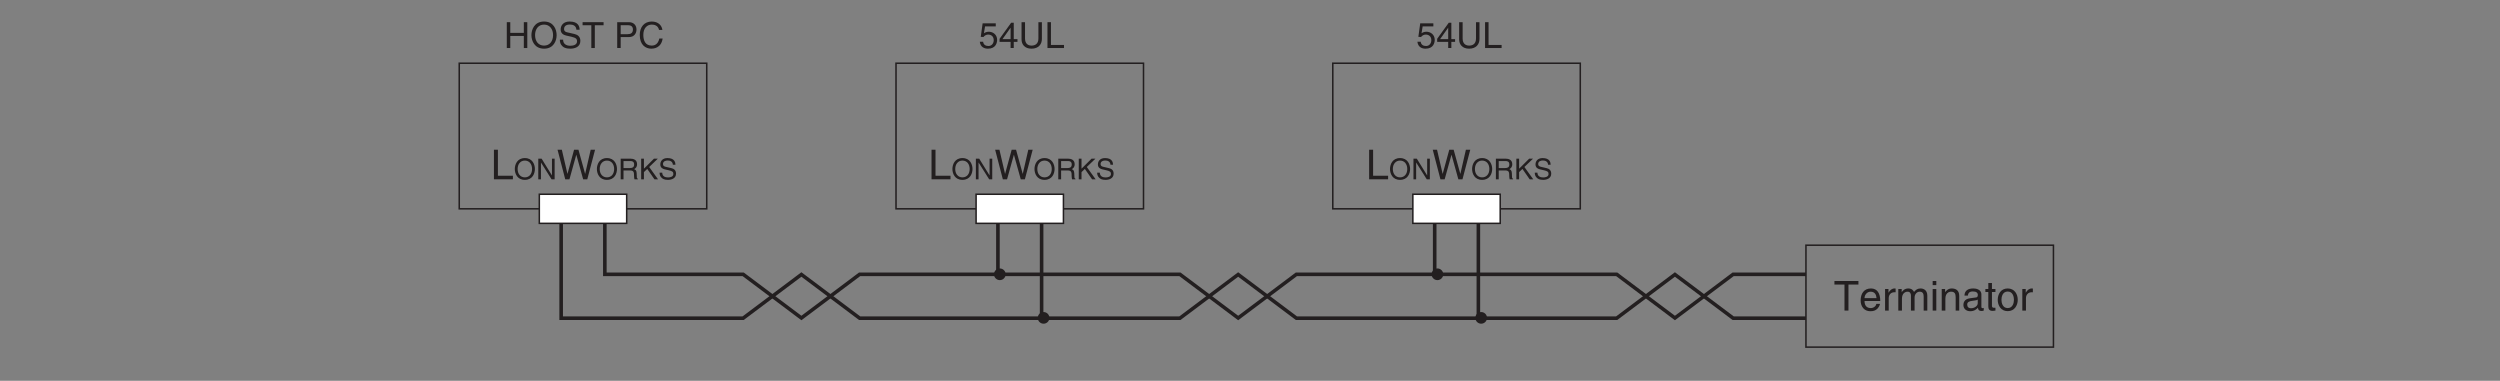 <?xml version="1.0" encoding="UTF-8"?>
<svg xmlns="http://www.w3.org/2000/svg" xmlns:xlink="http://www.w3.org/1999/xlink" width="481.89pt" height="73.4pt" viewBox="0 0 481.89 73.4" version="1.2">
<rect x="0" y="0" width="481.89" height="73.4" fill="#808080" stroke="none"/>
<defs>
<g>
<symbol overflow="visible" id="glyph0-0">
<path style="stroke:none;" d="M 0 0 L 3.469 0 L 3.469 -4.859 L 0 -4.859 Z M 1.734 -2.734 L 0.562 -4.516 L 2.906 -4.516 Z M 1.938 -2.422 L 3.125 -4.203 L 3.125 -0.656 Z M 0.562 -0.344 L 1.734 -2.109 L 2.906 -0.344 Z M 0.344 -4.203 L 1.531 -2.422 L 0.344 -0.656 Z M 0.344 -4.203 "/>
</symbol>
<symbol overflow="visible" id="glyph0-1">
<path style="stroke:none;" d="M 3.812 -2.922 L 1.203 -2.922 L 1.203 -4.984 L 0.531 -4.984 L 0.531 0 L 1.203 0 L 1.203 -2.328 L 3.812 -2.328 L 3.812 0 L 4.484 0 L 4.484 -4.984 L 3.812 -4.984 Z M 3.812 -2.922 "/>
</symbol>
<symbol overflow="visible" id="glyph0-2">
<path style="stroke:none;" d="M 4.438 -2.484 C 4.438 -1.312 3.781 -0.469 2.703 -0.469 C 1.609 -0.469 0.969 -1.312 0.969 -2.484 C 0.969 -3.656 1.609 -4.516 2.703 -4.516 C 3.781 -4.516 4.438 -3.656 4.438 -2.484 Z M 5.125 -2.484 C 5.125 -3.562 4.562 -5.109 2.703 -5.109 C 0.844 -5.109 0.266 -3.562 0.266 -2.484 C 0.266 -1.422 0.844 0.125 2.703 0.125 C 4.562 0.125 5.125 -1.422 5.125 -2.484 Z M 5.125 -2.484 "/>
</symbol>
<symbol overflow="visible" id="glyph0-3">
<path style="stroke:none;" d="M 4.156 -3.531 C 4.141 -4.078 3.969 -5.109 2.219 -5.109 C 1.016 -5.109 0.5 -4.344 0.5 -3.578 C 0.5 -2.703 1.234 -2.484 1.562 -2.406 L 2.594 -2.172 C 3.406 -1.969 3.656 -1.797 3.656 -1.281 C 3.656 -0.562 2.828 -0.438 2.344 -0.438 C 1.703 -0.438 0.969 -0.703 0.969 -1.609 L 0.344 -1.609 C 0.344 -1.141 0.422 -0.734 0.844 -0.344 C 1.062 -0.141 1.422 0.125 2.359 0.125 C 3.203 0.125 4.297 -0.188 4.297 -1.375 C 4.297 -2.172 3.812 -2.547 3.172 -2.703 L 1.75 -3.031 C 1.453 -3.094 1.156 -3.234 1.156 -3.656 C 1.156 -4.422 1.875 -4.531 2.297 -4.531 C 2.859 -4.531 3.5 -4.297 3.531 -3.531 Z M 4.156 -3.531 "/>
</symbol>
<symbol overflow="visible" id="glyph0-4">
<path style="stroke:none;" d="M 0.094 -4.391 L 1.781 -4.391 L 1.781 0 L 2.453 0 L 2.453 -4.391 L 4.141 -4.391 L 4.141 -4.984 L 0.094 -4.984 Z M 0.094 -4.391 "/>
</symbol>
<symbol overflow="visible" id="glyph0-5">
<path style="stroke:none;" d=""/>
</symbol>
<symbol overflow="visible" id="glyph0-6">
<path style="stroke:none;" d="M 1.266 -4.406 L 2.641 -4.406 C 3.188 -4.406 3.625 -4.203 3.625 -3.578 C 3.625 -2.906 3.219 -2.672 2.609 -2.672 L 1.266 -2.672 Z M 1.266 -2.109 L 2.844 -2.109 C 3.922 -2.109 4.312 -2.891 4.312 -3.578 C 4.312 -4.391 3.766 -4.984 2.844 -4.984 L 0.594 -4.984 L 0.594 0 L 1.266 0 Z M 1.266 -2.109 "/>
</symbol>
<symbol overflow="visible" id="glyph0-7">
<path style="stroke:none;" d="M 4.672 -3.484 C 4.578 -4.312 3.906 -5.109 2.625 -5.109 C 1.172 -5.109 0.312 -4.047 0.312 -2.516 C 0.312 -0.609 1.422 0.125 2.547 0.125 C 2.922 0.125 4.453 0.047 4.719 -1.828 L 4.078 -1.828 C 3.844 -0.672 3.094 -0.469 2.656 -0.469 C 1.422 -0.469 1 -1.359 1 -2.547 C 1 -3.844 1.734 -4.516 2.625 -4.516 C 3.109 -4.516 3.844 -4.359 4.031 -3.484 Z M 4.672 -3.484 "/>
</symbol>
<symbol overflow="visible" id="glyph0-8">
<path style="stroke:none;" d="M 1.234 -4.172 L 3.297 -4.172 L 3.297 -4.766 L 0.766 -4.766 L 0.406 -2.156 L 0.922 -2.125 C 1.156 -2.422 1.484 -2.594 1.828 -2.594 C 2.438 -2.594 2.906 -2.219 2.906 -1.516 C 2.906 -0.906 2.516 -0.391 1.891 -0.391 C 1.344 -0.391 0.922 -0.641 0.859 -1.219 L 0.219 -1.219 C 0.344 -0.125 1.156 0.125 1.797 0.125 C 3.328 0.125 3.562 -1.047 3.562 -1.578 C 3.562 -2.594 2.75 -3.141 1.969 -3.141 C 1.531 -3.141 1.234 -3 1.016 -2.844 Z M 1.234 -4.172 "/>
</symbol>
<symbol overflow="visible" id="glyph0-9">
<path style="stroke:none;" d="M 3.625 -1.188 L 3.625 -1.719 L 2.906 -1.719 L 2.906 -4.875 L 2.406 -4.875 L 0.172 -1.781 L 0.172 -1.188 L 2.297 -1.188 L 2.297 0 L 2.906 0 L 2.906 -1.188 Z M 2.297 -3.922 L 2.297 -1.719 L 0.734 -1.719 Z M 2.297 -3.922 "/>
</symbol>
<symbol overflow="visible" id="glyph0-10">
<path style="stroke:none;" d="M 3.797 -4.984 L 3.797 -1.828 C 3.797 -0.75 3.094 -0.469 2.484 -0.469 C 1.875 -0.469 1.219 -0.766 1.219 -1.844 L 1.219 -4.984 L 0.547 -4.984 L 0.547 -1.656 C 0.547 -0.734 1.125 0.125 2.469 0.125 C 3.828 0.125 4.469 -0.734 4.469 -1.75 L 4.469 -4.984 Z M 3.797 -4.984 "/>
</symbol>
<symbol overflow="visible" id="glyph0-11">
<path style="stroke:none;" d="M 1.203 -4.984 L 0.531 -4.984 L 0.531 0 L 3.719 0 L 3.719 -0.594 L 1.203 -0.594 Z M 1.203 -4.984 "/>
</symbol>
<symbol overflow="visible" id="glyph1-0">
<path style="stroke:none;" d="M 0 0 L 3.969 0 L 3.969 -5.562 L 0 -5.562 Z M 1.984 -3.141 L 0.641 -5.156 L 3.328 -5.156 Z M 2.219 -2.781 L 3.578 -4.797 L 3.578 -0.75 Z M 0.641 -0.391 L 1.984 -2.422 L 3.328 -0.391 Z M 0.391 -4.797 L 1.75 -2.781 L 0.391 -0.75 Z M 0.391 -4.797 "/>
</symbol>
<symbol overflow="visible" id="glyph1-1">
<path style="stroke:none;" d="M 1.375 -5.703 L 0.609 -5.703 L 0.609 0 L 4.266 0 L 4.266 -0.688 L 1.375 -0.688 Z M 1.375 -5.703 "/>
</symbol>
<symbol overflow="visible" id="glyph1-2">
<path style="stroke:none;" d="M 3.734 -4.719 L 3.75 -4.719 L 5.062 0 L 5.859 0 L 7.359 -5.703 L 6.516 -5.703 L 5.453 -1.062 L 5.438 -1.062 L 4.156 -5.703 L 3.312 -5.703 L 2.047 -1.062 L 2.031 -1.062 L 0.953 -5.703 L 0.125 -5.703 L 1.609 0 L 2.422 0 Z M 3.734 -4.719 "/>
</symbol>
<symbol overflow="visible" id="glyph1-3">
<path style="stroke:none;" d="M 0.109 -5.016 L 2.047 -5.016 L 2.047 0 L 2.812 0 L 2.812 -5.016 L 4.734 -5.016 L 4.734 -5.703 L 0.109 -5.703 Z M 0.109 -5.016 "/>
</symbol>
<symbol overflow="visible" id="glyph1-4">
<path style="stroke:none;" d="M 3.344 -1.297 C 3.312 -0.984 2.922 -0.484 2.266 -0.484 C 1.469 -0.484 1.062 -0.984 1.062 -1.844 L 4.094 -1.844 C 4.094 -3.312 3.516 -4.266 2.312 -4.266 C 0.938 -4.266 0.312 -3.25 0.312 -1.953 C 0.312 -0.766 1.016 0.125 2.172 0.125 C 2.844 0.125 3.109 -0.047 3.297 -0.172 C 3.828 -0.516 4.016 -1.109 4.047 -1.297 Z M 1.062 -2.406 C 1.062 -3.047 1.578 -3.641 2.219 -3.641 C 3.062 -3.641 3.328 -3.047 3.375 -2.406 Z M 1.062 -2.406 "/>
</symbol>
<symbol overflow="visible" id="glyph1-5">
<path style="stroke:none;" d="M 1.312 -2.406 C 1.312 -3.016 1.719 -3.531 2.375 -3.531 L 2.641 -3.531 L 2.641 -4.25 C 2.578 -4.266 2.547 -4.266 2.453 -4.266 C 1.922 -4.266 1.562 -3.938 1.281 -3.453 L 1.266 -3.453 L 1.266 -4.156 L 0.609 -4.156 L 0.609 0 L 1.312 0 Z M 1.312 -2.406 "/>
</symbol>
<symbol overflow="visible" id="glyph1-6">
<path style="stroke:none;" d="M 0.516 0 L 1.219 0 L 1.219 -2.266 C 1.219 -3.391 1.906 -3.641 2.312 -3.641 C 2.828 -3.641 2.953 -3.219 2.953 -2.875 L 2.953 0 L 3.656 0 L 3.656 -2.531 C 3.656 -3.094 4.047 -3.641 4.641 -3.641 C 5.234 -3.641 5.406 -3.25 5.406 -2.688 L 5.406 0 L 6.109 0 L 6.109 -2.875 C 6.109 -4.047 5.266 -4.266 4.812 -4.266 C 4.172 -4.266 3.891 -3.984 3.547 -3.594 C 3.422 -3.812 3.188 -4.266 2.438 -4.266 C 1.703 -4.266 1.344 -3.781 1.188 -3.562 L 1.172 -3.562 L 1.172 -4.156 L 0.516 -4.156 Z M 0.516 0 "/>
</symbol>
<symbol overflow="visible" id="glyph1-7">
<path style="stroke:none;" d="M 1.234 -4.156 L 0.531 -4.156 L 0.531 0 L 1.234 0 Z M 1.234 -4.906 L 1.234 -5.703 L 0.531 -5.703 L 0.531 -4.906 Z M 1.234 -4.906 "/>
</symbol>
<symbol overflow="visible" id="glyph1-8">
<path style="stroke:none;" d="M 3.891 -2.828 C 3.891 -4.016 3.094 -4.266 2.438 -4.266 C 1.734 -4.266 1.344 -3.781 1.188 -3.562 L 1.172 -3.562 L 1.172 -4.156 L 0.516 -4.156 L 0.516 0 L 1.219 0 L 1.219 -2.266 C 1.219 -3.391 1.906 -3.641 2.312 -3.641 C 3 -3.641 3.203 -3.281 3.203 -2.562 L 3.203 0 L 3.891 0 Z M 3.891 -2.828 "/>
</symbol>
<symbol overflow="visible" id="glyph1-9">
<path style="stroke:none;" d="M 1.141 -2.891 C 1.188 -3.203 1.297 -3.688 2.094 -3.688 C 2.75 -3.688 3.062 -3.453 3.062 -3.016 C 3.062 -2.609 2.859 -2.547 2.703 -2.531 L 1.547 -2.375 C 0.391 -2.234 0.281 -1.422 0.281 -1.078 C 0.281 -0.359 0.828 0.125 1.594 0.125 C 2.391 0.125 2.812 -0.266 3.094 -0.562 C 3.109 -0.234 3.203 0.078 3.828 0.078 C 3.984 0.078 4.094 0.031 4.203 0 L 4.203 -0.516 C 4.125 -0.484 4.047 -0.469 3.984 -0.469 C 3.828 -0.469 3.75 -0.547 3.75 -0.719 L 3.75 -3.109 C 3.75 -4.172 2.547 -4.266 2.203 -4.266 C 1.188 -4.266 0.531 -3.875 0.484 -2.891 Z M 3.047 -1.438 C 3.047 -0.875 2.406 -0.453 1.766 -0.453 C 1.234 -0.453 1.016 -0.734 1.016 -1.188 C 1.016 -1.703 1.562 -1.812 1.891 -1.859 C 2.766 -1.969 2.938 -2.031 3.047 -2.125 Z M 3.047 -1.438 "/>
</symbol>
<symbol overflow="visible" id="glyph1-10">
<path style="stroke:none;" d="M 2.047 -3.578 L 2.047 -4.156 L 1.375 -4.156 L 1.375 -5.312 L 0.672 -5.312 L 0.672 -4.156 L 0.109 -4.156 L 0.109 -3.578 L 0.672 -3.578 L 0.672 -0.828 C 0.672 -0.328 0.828 0.062 1.516 0.062 C 1.594 0.062 1.781 0.031 2.047 0 L 2.047 -0.547 L 1.797 -0.547 C 1.656 -0.547 1.375 -0.547 1.375 -0.875 L 1.375 -3.578 Z M 2.047 -3.578 "/>
</symbol>
<symbol overflow="visible" id="glyph1-11">
<path style="stroke:none;" d="M 0.281 -2.078 C 0.281 -1.016 0.875 0.109 2.203 0.109 C 3.531 0.109 4.141 -1.016 4.141 -2.078 C 4.141 -3.156 3.531 -4.266 2.203 -4.266 C 0.875 -4.266 0.281 -3.156 0.281 -2.078 Z M 1 -2.078 C 1 -2.641 1.203 -3.672 2.203 -3.672 C 3.203 -3.672 3.406 -2.641 3.406 -2.078 C 3.406 -1.531 3.203 -0.484 2.203 -0.484 C 1.203 -0.484 1 -1.531 1 -2.078 Z M 1 -2.078 "/>
</symbol>
<symbol overflow="visible" id="glyph2-0">
<path style="stroke:none;" d="M 0 0 L 2.766 0 L 2.766 -3.875 L 0 -3.875 Z M 1.391 -2.188 L 0.438 -3.609 L 2.328 -3.609 Z M 1.547 -1.938 L 2.5 -3.359 L 2.5 -0.531 Z M 0.438 -0.281 L 1.391 -1.688 L 2.328 -0.281 Z M 0.281 -3.359 L 1.219 -1.938 L 0.281 -0.531 Z M 0.281 -3.359 "/>
</symbol>
<symbol overflow="visible" id="glyph2-1">
<path style="stroke:none;" d="M 3.547 -1.984 C 3.547 -1.047 3.016 -0.375 2.156 -0.375 C 1.297 -0.375 0.766 -1.047 0.766 -1.984 C 0.766 -2.922 1.297 -3.609 2.156 -3.609 C 3.016 -3.609 3.547 -2.922 3.547 -1.984 Z M 4.094 -1.984 C 4.094 -2.844 3.641 -4.094 2.156 -4.094 C 0.672 -4.094 0.219 -2.844 0.219 -1.984 C 0.219 -1.125 0.672 0.109 2.156 0.109 C 3.641 0.109 4.094 -1.125 4.094 -1.984 Z M 4.094 -1.984 "/>
</symbol>
<symbol overflow="visible" id="glyph2-2">
<path style="stroke:none;" d="M 3.062 -0.766 L 3.047 -0.766 L 1.062 -3.984 L 0.422 -3.984 L 0.422 0 L 0.938 0 L 0.938 -3.219 L 0.953 -3.219 L 2.984 0 L 3.578 0 L 3.578 -3.984 L 3.062 -3.984 Z M 3.062 -0.766 "/>
</symbol>
<symbol overflow="visible" id="glyph2-3">
<path style="stroke:none;" d="M 1.031 -1.703 L 2.328 -1.703 C 2.969 -1.703 3.047 -1.328 3.047 -1 C 3.047 -0.844 3.062 -0.25 3.141 0 L 3.797 0 L 3.797 -0.094 C 3.625 -0.188 3.594 -0.266 3.594 -0.484 L 3.562 -1.203 C 3.531 -1.766 3.312 -1.859 3.078 -1.953 C 3.344 -2.109 3.641 -2.328 3.641 -2.906 C 3.641 -3.75 2.984 -3.984 2.328 -3.984 L 0.484 -3.984 L 0.484 0 L 1.031 0 Z M 1.031 -3.516 L 2.375 -3.516 C 2.641 -3.516 3.078 -3.469 3.078 -2.859 C 3.078 -2.266 2.672 -2.172 2.281 -2.172 L 1.031 -2.172 Z M 1.031 -3.516 "/>
</symbol>
<symbol overflow="visible" id="glyph2-4">
<path style="stroke:none;" d="M 0.953 -1.391 L 1.594 -2 L 2.984 0 L 3.672 0 L 1.969 -2.375 L 3.641 -3.984 L 2.891 -3.984 L 0.953 -2.047 L 0.953 -3.984 L 0.422 -3.984 L 0.422 0 L 0.953 0 Z M 0.953 -1.391 "/>
</symbol>
<symbol overflow="visible" id="glyph2-5">
<path style="stroke:none;" d="M 3.328 -2.812 C 3.312 -3.25 3.172 -4.094 1.781 -4.094 C 0.812 -4.094 0.406 -3.484 0.406 -2.859 C 0.406 -2.156 1 -1.984 1.25 -1.922 L 2.062 -1.734 C 2.719 -1.578 2.922 -1.438 2.922 -1.031 C 2.922 -0.453 2.266 -0.359 1.875 -0.359 C 1.359 -0.359 0.781 -0.562 0.781 -1.281 L 0.266 -1.281 C 0.266 -0.922 0.344 -0.578 0.672 -0.281 C 0.859 -0.109 1.141 0.109 1.875 0.109 C 2.562 0.109 3.438 -0.156 3.438 -1.094 C 3.438 -1.734 3.047 -2.047 2.531 -2.156 L 1.391 -2.422 C 1.172 -2.484 0.922 -2.594 0.922 -2.922 C 0.922 -3.531 1.5 -3.625 1.844 -3.625 C 2.281 -3.625 2.797 -3.438 2.828 -2.812 Z M 3.328 -2.812 "/>
</symbol>
</g>
</defs>
<g id="surface1">
<g style="fill:rgb(13.73%,12.16%,12.549%);fill-opacity:1;">
  <use xlink:href="#glyph0-1" x="97.156" y="9.258"/>
  <use xlink:href="#glyph0-2" x="102.169" y="9.258"/>
  <use xlink:href="#glyph0-3" x="107.571" y="9.258"/>
  <use xlink:href="#glyph0-4" x="112.202" y="9.258"/>
  <use xlink:href="#glyph0-5" x="116.445" y="9.258"/>
  <use xlink:href="#glyph0-6" x="118.375" y="9.258"/>
  <use xlink:href="#glyph0-7" x="123.006" y="9.258"/>
</g>
<g style="fill:rgb(13.73%,12.16%,12.549%);fill-opacity:1;">
  <use xlink:href="#glyph1-1" x="94.599" y="34.562"/>
</g>
<g style="fill:rgb(13.73%,12.16%,12.549%);fill-opacity:1;">
  <use xlink:href="#glyph2-1" x="99.011" y="34.562"/>
  <use xlink:href="#glyph2-2" x="103.333" y="34.562"/>
</g>
<g style="fill:rgb(13.73%,12.16%,12.549%);fill-opacity:1;">
  <use xlink:href="#glyph1-2" x="107.343" y="34.562"/>
</g>
<g style="fill:rgb(13.73%,12.16%,12.549%);fill-opacity:1;">
  <use xlink:href="#glyph2-1" x="114.834" y="34.562"/>
  <use xlink:href="#glyph2-3" x="119.156" y="34.562"/>
  <use xlink:href="#glyph2-4" x="123.166" y="34.562"/>
  <use xlink:href="#glyph2-5" x="126.871" y="34.562"/>
</g>
<path style="fill:none;stroke-width:7;stroke-linecap:butt;stroke-linejoin:miter;stroke:rgb(13.73%,12.16%,12.549%);stroke-opacity:1;stroke-miterlimit:4;" d="M 1158.449 300.524 L 1158.449 201.322 L 1427.742 201.322 L 1541.162 116.257 L 1654.542 201.322 L 2278.153 201.322 L 2391.572 116.257 L 2504.953 201.322 L 3128.564 201.322 L 3241.944 116.257 L 3355.324 201.322 L 3497.059 201.322 " transform="matrix(0.099,0,0,-0.099,1.899,72.805)"/>
<path style="fill:none;stroke-width:7;stroke-linecap:butt;stroke-linejoin:miter;stroke:rgb(13.73%,12.16%,12.549%);stroke-opacity:1;stroke-miterlimit:4;" d="M 1073.424 300.17 L 1073.424 115.902 L 1427.742 115.902 L 1541.162 200.967 L 1654.542 115.902 L 2278.153 115.902 L 2391.572 200.967 L 2504.953 115.902 L 3128.564 115.902 L 3241.944 200.967 L 3355.324 115.902 L 3497.059 115.902 " transform="matrix(0.099,0,0,-0.099,1.899,72.805)"/>
<path style="fill:none;stroke-width:3;stroke-linecap:butt;stroke-linejoin:miter;stroke:rgb(13.73%,12.16%,12.549%);stroke-opacity:1;stroke-miterlimit:4;" d="M 874.979 328.84 L 1356.855 328.84 L 1356.855 612.31 L 874.979 612.31 Z M 874.979 328.84 " transform="matrix(0.099,0,0,-0.099,1.899,72.805)"/>
<path style="fill-rule:nonzero;fill:rgb(100%,100%,100%);fill-opacity:1;stroke-width:3;stroke-linecap:butt;stroke-linejoin:miter;stroke:rgb(13.73%,12.16%,12.549%);stroke-opacity:1;stroke-miterlimit:4;" d="M 1030.891 300.524 L 1200.982 300.524 L 1200.982 357.195 L 1030.891 357.195 Z M 1030.891 300.524 " transform="matrix(0.099,0,0,-0.099,1.899,72.805)"/>
<g style="fill:rgb(13.73%,12.16%,12.549%);fill-opacity:1;">
  <use xlink:href="#glyph0-8" x="188.641" y="9.258"/>
  <use xlink:href="#glyph0-9" x="192.501" y="9.258"/>
  <use xlink:href="#glyph0-10" x="196.361" y="9.258"/>
  <use xlink:href="#glyph0-11" x="201.374" y="9.258"/>
</g>
<g style="fill:rgb(13.73%,12.16%,12.549%);fill-opacity:1;">
  <use xlink:href="#glyph1-1" x="178.95" y="34.562"/>
</g>
<g style="fill:rgb(13.73%,12.16%,12.549%);fill-opacity:1;">
  <use xlink:href="#glyph2-1" x="183.362" y="34.562"/>
  <use xlink:href="#glyph2-2" x="187.683" y="34.562"/>
</g>
<g style="fill:rgb(13.73%,12.16%,12.549%);fill-opacity:1;">
  <use xlink:href="#glyph1-2" x="191.694" y="34.562"/>
</g>
<g style="fill:rgb(13.73%,12.16%,12.549%);fill-opacity:1;">
  <use xlink:href="#glyph2-1" x="199.184" y="34.562"/>
  <use xlink:href="#glyph2-3" x="203.506" y="34.562"/>
  <use xlink:href="#glyph2-4" x="207.516" y="34.562"/>
  <use xlink:href="#glyph2-5" x="211.221" y="34.562"/>
</g>
<path style="fill:none;stroke-width:7;stroke-linecap:butt;stroke-linejoin:miter;stroke:rgb(13.73%,12.16%,12.549%);stroke-opacity:1;stroke-miterlimit:4;" d="M 2008.86 116.257 L 2008.86 300.524 " transform="matrix(0.099,0,0,-0.099,1.899,72.805)"/>
<path style="fill:none;stroke-width:7;stroke-linecap:butt;stroke-linejoin:miter;stroke:rgb(13.73%,12.16%,12.549%);stroke-opacity:1;stroke-miterlimit:4;" d="M 1923.795 200.967 L 1923.795 300.17 " transform="matrix(0.099,0,0,-0.099,1.899,72.805)"/>
<path style="fill:none;stroke-width:3;stroke-linecap:butt;stroke-linejoin:miter;stroke:rgb(13.73%,12.16%,12.549%);stroke-opacity:1;stroke-miterlimit:4;" d="M 1725.39 328.84 L 2207.266 328.84 L 2207.266 612.31 L 1725.39 612.31 Z M 1725.39 328.84 " transform="matrix(0.099,0,0,-0.099,1.899,72.805)"/>
<path style="fill-rule:nonzero;fill:rgb(100%,100%,100%);fill-opacity:1;stroke-width:3;stroke-linecap:butt;stroke-linejoin:miter;stroke:rgb(13.73%,12.16%,12.549%);stroke-opacity:1;stroke-miterlimit:4;" d="M 1881.302 300.524 L 2051.353 300.524 L 2051.353 357.195 L 1881.302 357.195 Z M 1881.302 300.524 " transform="matrix(0.099,0,0,-0.099,1.899,72.805)"/>
<path style=" stroke:none;fill-rule:nonzero;fill:rgb(13.73%,12.16%,12.549%);fill-opacity:1;" d="M 192.719 53.996 C 193.344 53.996 193.844 53.492 193.844 52.871 C 193.844 52.25 193.344 51.746 192.719 51.746 C 192.098 51.746 191.598 52.25 191.598 52.871 C 191.598 53.492 192.098 53.996 192.719 53.996 "/>
<path style=" stroke:none;fill-rule:nonzero;fill:rgb(13.73%,12.16%,12.549%);fill-opacity:1;" d="M 201.156 62.395 C 201.777 62.395 202.281 61.891 202.281 61.273 C 202.281 60.652 201.777 60.148 201.156 60.148 C 200.535 60.148 200.031 60.652 200.031 61.273 C 200.031 61.891 200.535 62.395 201.156 62.395 "/>
<g style="fill:rgb(13.73%,12.16%,12.549%);fill-opacity:1;">
  <use xlink:href="#glyph0-8" x="272.991" y="9.258"/>
  <use xlink:href="#glyph0-9" x="276.851" y="9.258"/>
  <use xlink:href="#glyph0-10" x="280.712" y="9.258"/>
  <use xlink:href="#glyph0-11" x="285.725" y="9.258"/>
</g>
<g style="fill:rgb(13.73%,12.16%,12.549%);fill-opacity:1;">
  <use xlink:href="#glyph1-1" x="263.3" y="34.562"/>
</g>
<g style="fill:rgb(13.73%,12.16%,12.549%);fill-opacity:1;">
  <use xlink:href="#glyph2-1" x="267.712" y="34.562"/>
  <use xlink:href="#glyph2-2" x="272.033" y="34.562"/>
</g>
<g style="fill:rgb(13.73%,12.16%,12.549%);fill-opacity:1;">
  <use xlink:href="#glyph1-2" x="276.044" y="34.562"/>
</g>
<g style="fill:rgb(13.73%,12.16%,12.549%);fill-opacity:1;">
  <use xlink:href="#glyph2-1" x="283.535" y="34.562"/>
  <use xlink:href="#glyph2-3" x="287.856" y="34.562"/>
  <use xlink:href="#glyph2-4" x="291.866" y="34.562"/>
  <use xlink:href="#glyph2-5" x="295.571" y="34.562"/>
</g>
<path style="fill:none;stroke-width:7;stroke-linecap:butt;stroke-linejoin:miter;stroke:rgb(13.73%,12.16%,12.549%);stroke-opacity:1;stroke-miterlimit:4;" d="M 2859.231 116.257 L 2859.231 300.524 " transform="matrix(0.099,0,0,-0.099,1.899,72.805)"/>
<path style="fill:none;stroke-width:7;stroke-linecap:butt;stroke-linejoin:miter;stroke:rgb(13.73%,12.16%,12.549%);stroke-opacity:1;stroke-miterlimit:4;" d="M 2774.206 200.967 L 2774.206 300.17 " transform="matrix(0.099,0,0,-0.099,1.899,72.805)"/>
<path style="fill:none;stroke-width:3;stroke-linecap:butt;stroke-linejoin:miter;stroke:rgb(13.73%,12.16%,12.549%);stroke-opacity:1;stroke-miterlimit:4;" d="M 2575.801 328.84 L 3057.676 328.84 L 3057.676 612.31 L 2575.801 612.31 Z M 2575.801 328.84 " transform="matrix(0.099,0,0,-0.099,1.899,72.805)"/>
<g style="fill:rgb(13.73%,12.16%,12.549%);fill-opacity:1;">
  <use xlink:href="#glyph1-3" x="353.489" y="59.867"/>
  <use xlink:href="#glyph1-4" x="358.337" y="59.867"/>
  <use xlink:href="#glyph1-5" x="362.749" y="59.867"/>
  <use xlink:href="#glyph1-6" x="365.392" y="59.867"/>
  <use xlink:href="#glyph1-7" x="372.002" y="59.867"/>
  <use xlink:href="#glyph1-8" x="373.763" y="59.867"/>
  <use xlink:href="#glyph1-9" x="378.175" y="59.867"/>
  <use xlink:href="#glyph1-10" x="382.587" y="59.867"/>
  <use xlink:href="#glyph1-11" x="384.793" y="59.867"/>
  <use xlink:href="#glyph1-5" x="389.205" y="59.867"/>
</g>
<path style="fill:none;stroke-width:3;stroke-linecap:butt;stroke-linejoin:miter;stroke:rgb(13.73%,12.16%,12.549%);stroke-opacity:1;stroke-miterlimit:4;" d="M 3497.059 59.547 L 3978.935 59.547 L 3978.935 257.992 L 3497.059 257.992 Z M 3497.059 59.547 " transform="matrix(0.099,0,0,-0.099,1.899,72.805)"/>
<path style="fill-rule:nonzero;fill:rgb(100%,100%,100%);fill-opacity:1;stroke-width:3;stroke-linecap:butt;stroke-linejoin:miter;stroke:rgb(13.73%,12.16%,12.549%);stroke-opacity:1;stroke-miterlimit:4;" d="M 2731.674 300.524 L 2901.764 300.524 L 2901.764 357.195 L 2731.674 357.195 Z M 2731.674 300.524 " transform="matrix(0.099,0,0,-0.099,1.899,72.805)"/>
<path style=" stroke:none;fill-rule:nonzero;fill:rgb(13.73%,12.16%,12.549%);fill-opacity:1;" d="M 277.07 53.996 C 277.691 53.996 278.195 53.492 278.195 52.871 C 278.195 52.25 277.691 51.746 277.07 51.746 C 276.449 51.746 275.949 52.25 275.949 52.871 C 275.949 53.492 276.449 53.996 277.07 53.996 "/>
<path style=" stroke:none;fill-rule:nonzero;fill:rgb(13.73%,12.16%,12.549%);fill-opacity:1;" d="M 285.504 62.395 C 286.129 62.395 286.629 61.891 286.629 61.273 C 286.629 60.652 286.129 60.148 285.504 60.148 C 284.887 60.148 284.383 60.652 284.383 61.273 C 284.383 61.891 284.887 62.395 285.504 62.395 "/>
</g>
</svg>
